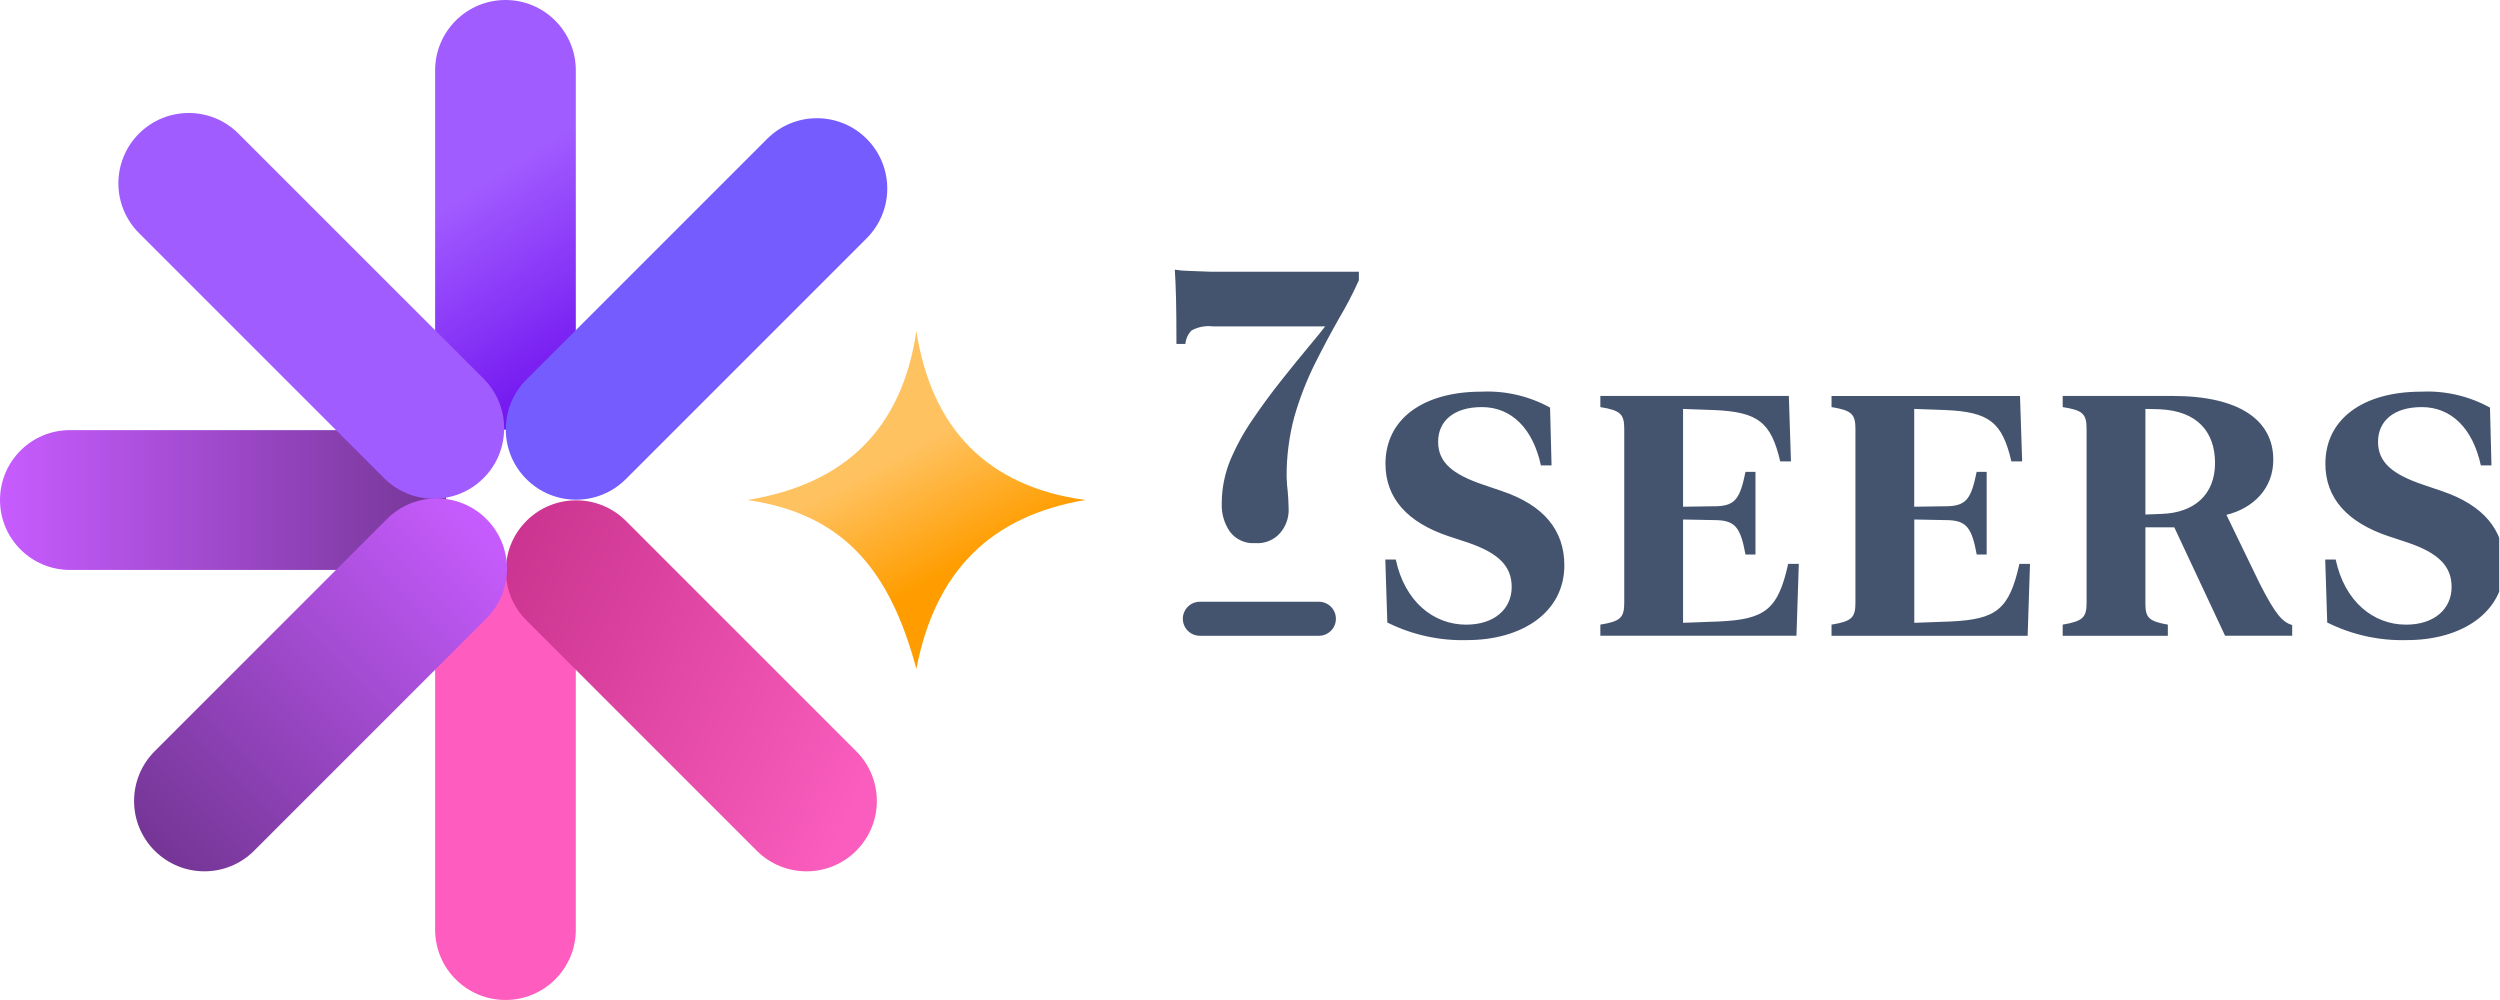 <svg width="80" height="32" viewBox="0 0 80 32" fill="none" xmlns="http://www.w3.org/2000/svg">
<g clip-path="url(#clip0_7216_13765)">
<path d="M12.037 13.764H2.237C1.002 13.764 0 14.765 0 16.001C0 17.236 1.002 18.238 2.237 18.238H12.037C13.273 18.238 14.274 17.236 14.274 16.001C14.274 14.765 13.273 13.764 12.037 13.764Z" fill="url(#paint0_linear_7216_13765)"/>
<path d="M18.426 11.499V2.251C18.426 1.008 17.418 0 16.175 0L16.175 0C14.932 0 13.924 1.008 13.924 2.251V11.499C13.924 12.742 14.932 13.749 16.175 13.749H16.175C17.418 13.749 18.426 12.742 18.426 11.499Z" fill="url(#paint1_linear_7216_13765)"/>
<path d="M18.426 29.749V20.5C18.426 19.258 17.418 18.25 16.175 18.25H16.175C14.932 18.25 13.924 19.258 13.924 20.5V29.749C13.924 30.992 14.932 31.999 16.175 31.999H16.175C17.418 31.999 18.426 30.992 18.426 29.749Z" fill="#FF5CC0"/>
<path d="M15.473 12.117L7.63 4.275C6.752 3.396 5.327 3.396 4.448 4.275L4.447 4.275C3.569 5.154 3.569 6.579 4.447 7.458L12.29 15.3C13.169 16.179 14.594 16.179 15.472 15.3L15.473 15.3C16.352 14.421 16.352 12.996 15.473 12.117Z" fill="#A15CFF"/>
<path d="M27.4 24.041L20.029 16.669C19.15 15.791 17.725 15.791 16.846 16.669L16.846 16.67C15.967 17.549 15.967 18.974 16.846 19.852L24.217 27.224C25.096 28.102 26.521 28.102 27.4 27.224L27.4 27.223C28.279 26.345 28.279 24.919 27.4 24.041Z" fill="url(#paint2_linear_7216_13765)"/>
<path d="M20.027 15.331L27.733 7.625C28.612 6.746 28.612 5.321 27.733 4.442L27.733 4.442C26.854 3.563 25.429 3.563 24.55 4.442L16.844 12.148C15.965 13.027 15.965 14.452 16.844 15.331L16.844 15.331C17.723 16.21 19.148 16.21 20.027 15.331Z" fill="#755CFF"/>
<path d="M8.132 27.223L15.565 19.791C16.444 18.912 16.444 17.487 15.565 16.608L15.565 16.608C14.686 15.729 13.261 15.729 12.382 16.608L4.949 24.04C4.071 24.919 4.071 26.344 4.949 27.223L4.95 27.223C5.829 28.102 7.254 28.102 8.132 27.223Z" fill="url(#paint3_linear_7216_13765)"/>
<path d="M29.324 21.406C29.925 18.285 31.687 16.516 34.73 16C31.607 15.574 29.808 13.723 29.324 10.594C28.857 13.741 27.032 15.493 23.918 16C27.009 16.451 28.48 18.257 29.324 21.406Z" fill="url(#paint4_linear_7216_13765)"/>
<path fill-rule="evenodd" clip-rule="evenodd" d="M37.594 8.629C37.736 8.653 37.88 8.666 38.025 8.668C38.234 8.677 38.473 8.686 38.743 8.695H43.484V8.969C43.294 9.39 43.081 9.8 42.844 10.197C42.592 10.641 42.335 11.124 42.073 11.646C41.805 12.187 41.587 12.751 41.42 13.331C41.251 13.961 41.167 14.612 41.172 15.265C41.172 15.291 41.177 15.374 41.185 15.513C41.203 15.661 41.216 15.814 41.225 15.97C41.233 16.127 41.238 16.244 41.238 16.322C41.237 16.585 41.145 16.839 40.977 17.041C40.879 17.158 40.754 17.25 40.613 17.308C40.472 17.367 40.319 17.392 40.166 17.38C40.012 17.391 39.856 17.364 39.715 17.3C39.573 17.236 39.45 17.138 39.357 17.014C39.172 16.746 39.081 16.425 39.096 16.1C39.097 15.639 39.186 15.182 39.357 14.755C39.55 14.291 39.791 13.849 40.075 13.436C40.37 13 40.684 12.573 41.016 12.155C41.348 11.737 41.671 11.341 41.983 10.967C42.136 10.786 42.276 10.612 42.405 10.444H38.808C38.574 10.416 38.336 10.461 38.129 10.575C38.015 10.691 37.946 10.844 37.933 11.006H37.646C37.646 10.388 37.642 9.905 37.633 9.556C37.624 9.199 37.611 8.89 37.594 8.629ZM44.394 19.92C45.187 20.315 46.065 20.509 46.95 20.483C48.688 20.483 50.059 19.606 50.059 18.091C50.059 16.954 49.385 16.162 48.066 15.716L47.444 15.504C46.493 15.179 46.02 14.802 46.02 14.138C46.02 13.484 46.509 13.027 47.418 13.027C48.374 13.027 49.054 13.718 49.309 14.893H49.65L49.602 13.043C48.931 12.674 48.172 12.497 47.407 12.533C45.536 12.533 44.335 13.41 44.335 14.839C44.335 15.956 45.053 16.721 46.349 17.157L46.977 17.364C47.949 17.698 48.374 18.113 48.374 18.782C48.374 19.495 47.811 19.989 46.918 19.989C45.871 19.989 44.952 19.25 44.665 17.906H44.33L44.394 19.92ZM77.027 20.483C76.141 20.509 75.263 20.315 74.471 19.92L74.407 17.906H74.742C75.028 19.25 75.948 19.989 76.995 19.989C77.888 19.989 78.451 19.495 78.451 18.782C78.451 18.113 78.026 17.698 77.053 17.364L76.427 17.157C75.13 16.721 74.412 15.955 74.412 14.839C74.412 13.41 75.614 12.533 77.484 12.533C78.249 12.497 79.008 12.674 79.679 13.043L79.727 14.893H79.387C79.131 13.718 78.451 13.027 77.495 13.027C76.586 13.027 76.097 13.484 76.097 14.138C76.097 14.802 76.57 15.179 77.521 15.504L78.143 15.716C79.462 16.162 80.136 16.954 80.136 18.091C80.136 19.606 78.764 20.483 77.027 20.483ZM72.745 14.706C72.75 15.636 72.096 16.268 71.246 16.475L72.293 18.638C72.829 19.701 73.047 19.903 73.35 20.004V20.344H71.203L69.577 16.874H68.653V19.319C68.653 19.765 68.765 19.882 69.371 19.988V20.345H66.006V19.988C66.66 19.877 66.771 19.754 66.771 19.281V13.733C66.771 13.25 66.66 13.128 66.006 13.027V12.67H69.519C71.698 12.67 72.745 13.472 72.745 14.706ZM70.881 14.818C70.881 13.824 70.317 13.149 69.106 13.096L68.653 13.085V16.465L69.185 16.444C70.204 16.407 70.881 15.838 70.881 14.818ZM64.709 14.764L64.64 12.671H58.609V13.027C59.262 13.133 59.374 13.255 59.374 13.733V19.282C59.374 19.76 59.262 19.882 58.609 19.988V20.345H64.885L64.96 18.044H64.621C64.296 19.509 63.882 19.819 62.415 19.888L61.257 19.93V16.624L62.351 16.645C62.941 16.667 63.101 16.911 63.255 17.746H63.574V15.099H63.253C63.083 15.934 62.934 16.173 62.35 16.199L61.255 16.215V13.085L62.27 13.122C63.657 13.186 64.072 13.51 64.364 14.764L64.709 14.764ZM57.243 12.67L57.311 14.764H56.967C56.673 13.51 56.26 13.186 54.873 13.123L53.858 13.086V16.215L54.953 16.199C55.537 16.173 55.685 15.934 55.856 15.099H56.175V17.746H55.856C55.702 16.911 55.542 16.667 54.952 16.645L53.858 16.624V19.93L55.016 19.887C56.482 19.818 56.897 19.51 57.222 18.043H57.562L57.487 20.344H51.211V19.988C51.865 19.882 51.976 19.76 51.976 19.281V13.733C51.976 13.255 51.865 13.133 51.211 13.027V12.67H57.243ZM38.395 19.256C38.251 19.256 38.112 19.313 38.01 19.416C37.908 19.518 37.851 19.656 37.851 19.8C37.851 19.945 37.908 20.083 38.01 20.185C38.112 20.287 38.251 20.345 38.395 20.345H42.205C42.349 20.345 42.488 20.287 42.59 20.185C42.692 20.083 42.749 19.945 42.749 19.8C42.749 19.656 42.692 19.518 42.59 19.416C42.488 19.313 42.349 19.256 42.205 19.256H38.395Z" fill="#44546F"/>
</g>
<defs>
<linearGradient id="paint0_linear_7216_13765" x1="0" y1="16.001" x2="17.129" y2="16.001" gradientUnits="userSpaceOnUse">
<stop stop-color="#C75CFF"/>
<stop offset="1" stop-color="#642E80"/>
</linearGradient>
<linearGradient id="paint1_linear_7216_13765" x1="16.175" y1="5.348" x2="21.064" y2="13.004" gradientUnits="userSpaceOnUse">
<stop stop-color="#A15CFF"/>
<stop offset="1" stop-color="#6400EB"/>
</linearGradient>
<linearGradient id="paint2_linear_7216_13765" x1="27.362" y1="25.721" x2="13.08" y2="19.165" gradientUnits="userSpaceOnUse">
<stop stop-color="#FA5DBD"/>
<stop offset="1" stop-color="#C32D88"/>
</linearGradient>
<linearGradient id="paint3_linear_7216_13765" x1="15.565" y1="16.608" x2="2.827" y2="29.346" gradientUnits="userSpaceOnUse">
<stop stop-color="#C75CFF"/>
<stop offset="1" stop-color="#642E80"/>
</linearGradient>
<linearGradient id="paint4_linear_7216_13765" x1="30.113" y1="18.422" x2="28.221" y2="14.854" gradientUnits="userSpaceOnUse">
<stop stop-color="#FF9D00"/>
<stop offset="1" stop-color="#FFC260"/>
</linearGradient>
<clipPath id="clip0_7216_13765">
<rect width="79.975" height="32" fill="white"/>
</clipPath>
</defs>
</svg>
